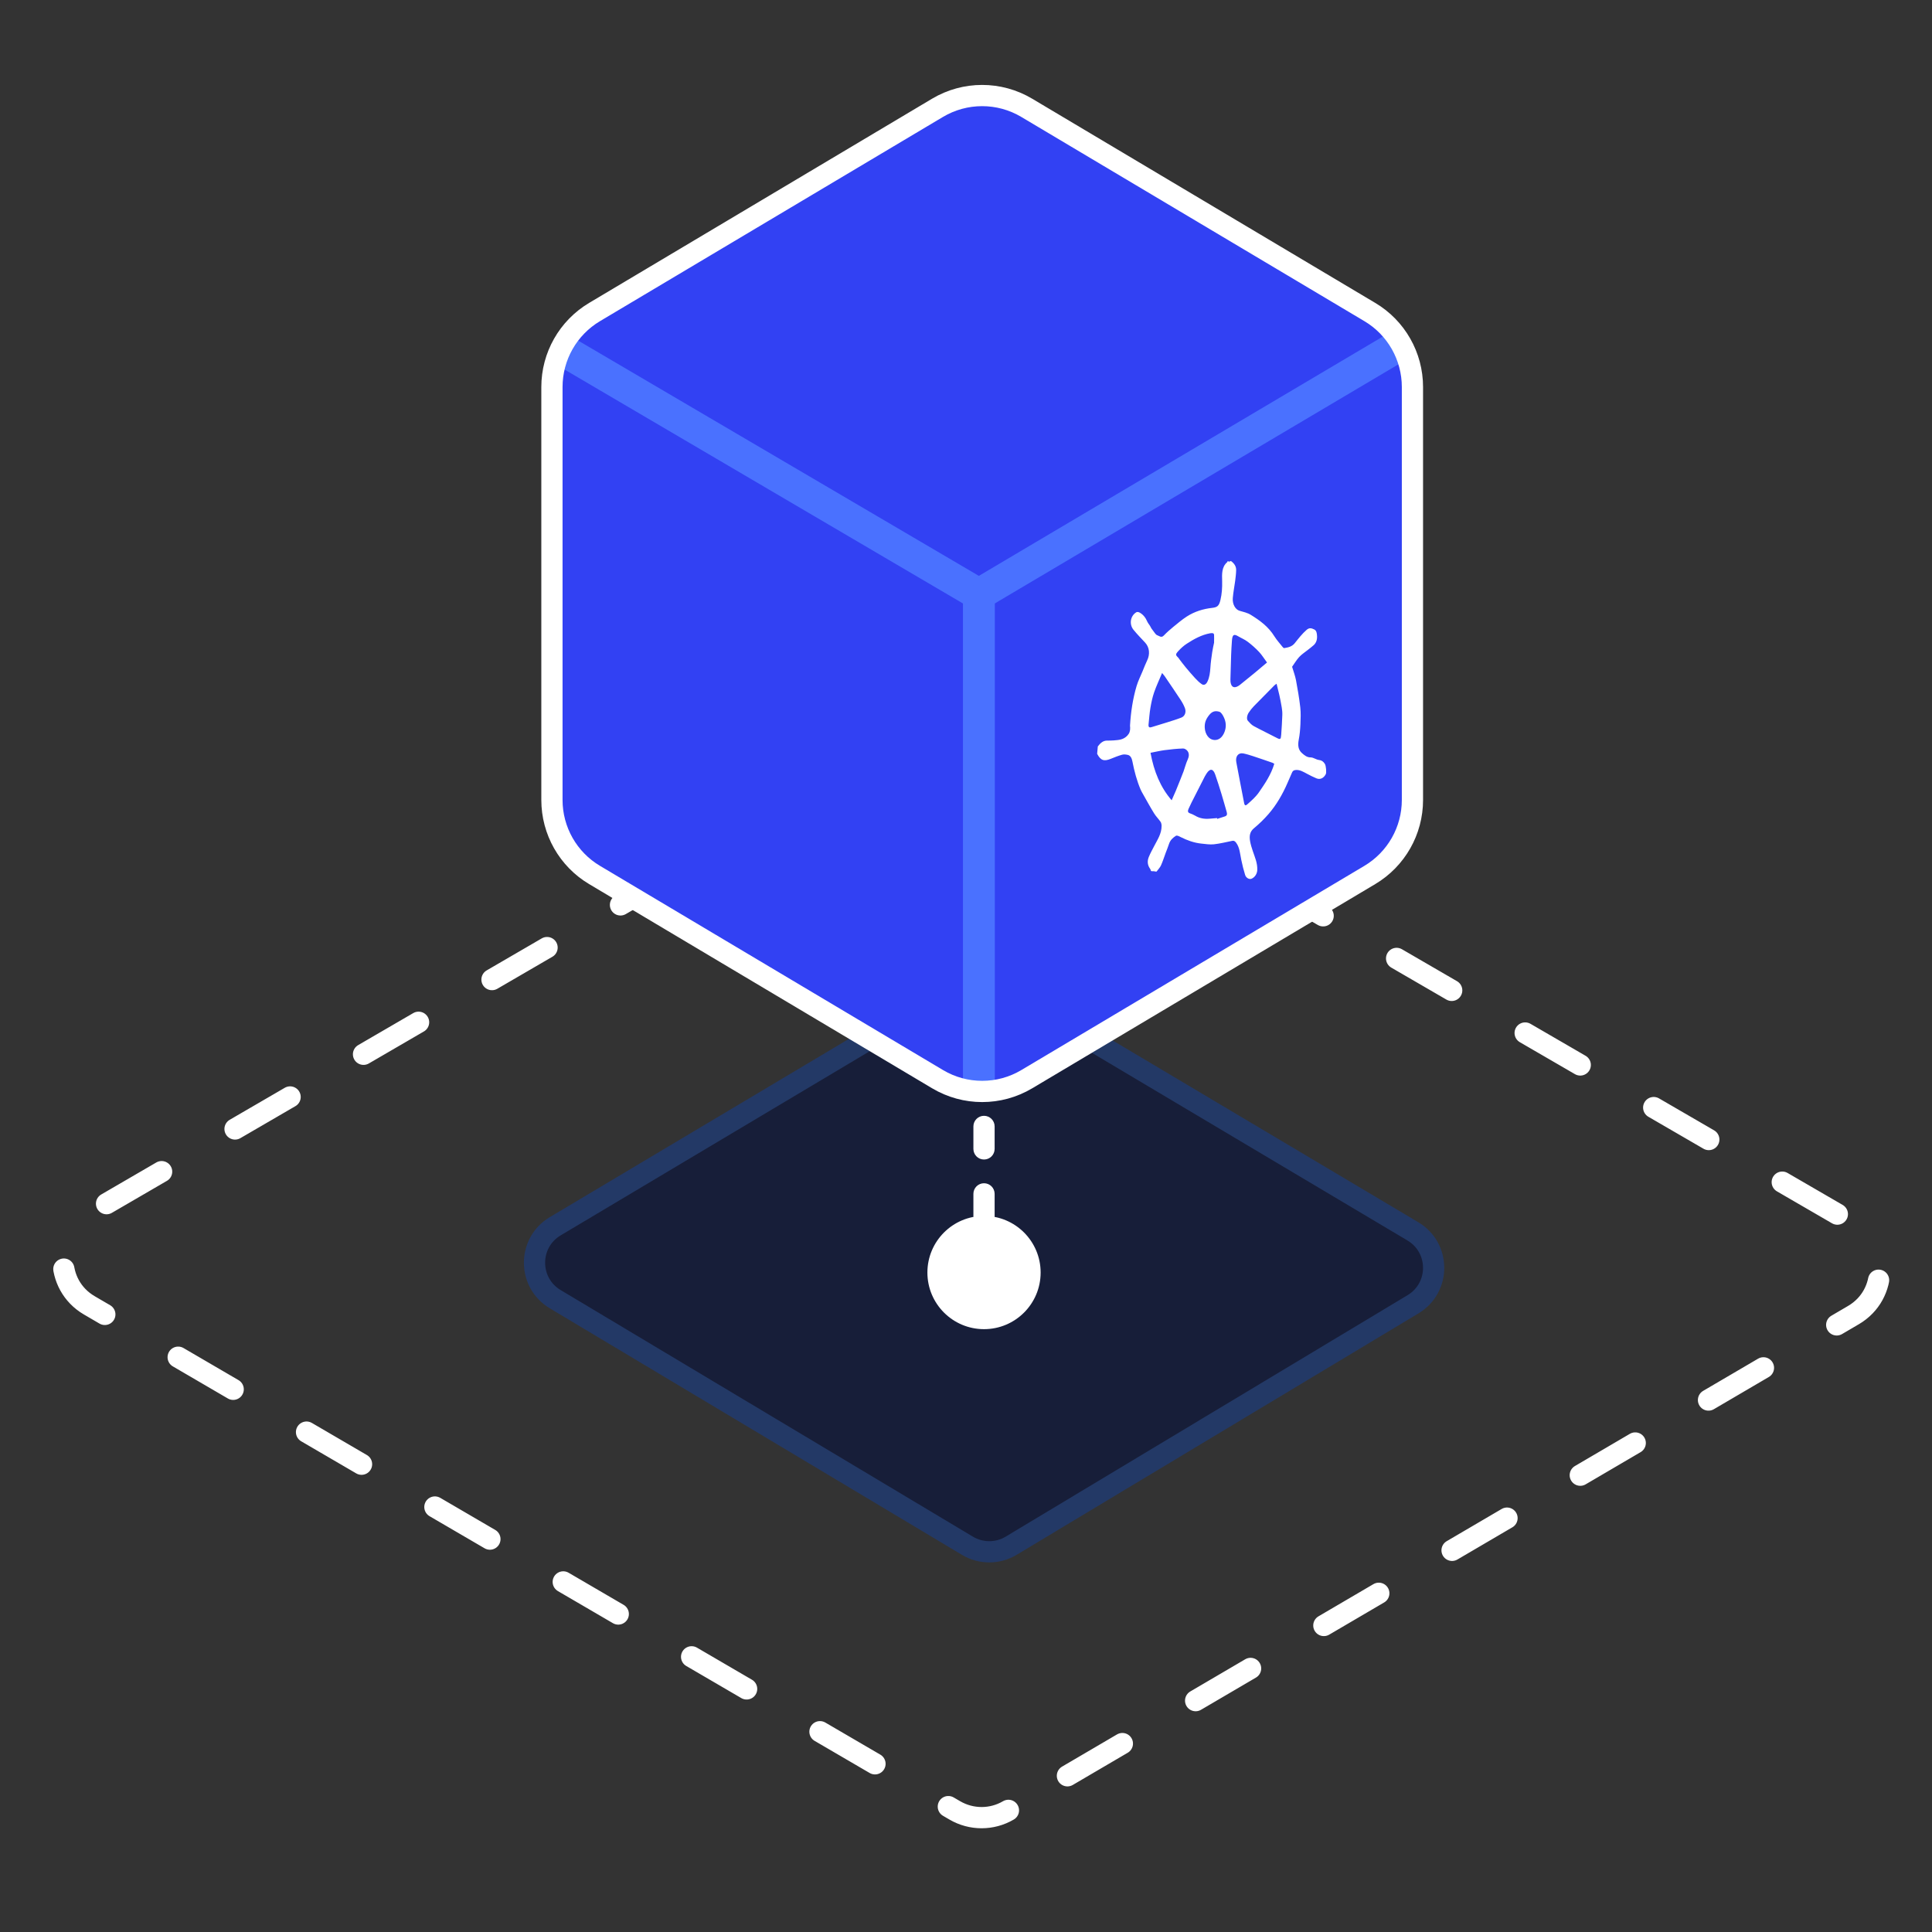 <svg width="56" height="56" viewBox="0 0 182 182" fill="none" xmlns="http://www.w3.org/2000/svg"><rect x="0" y="0" width="182" height="182" fill="#333333" stroke="none"/><path d="M94.997 170.541C93.439 171.455 91.509 171.456 89.949 170.546L8.415 122.969C5.105 121.038 5.109 116.254 8.422 114.328L88.119 67.996C89.671 67.093 91.588 67.093 93.141 67.994L174.584 115.244C177.896 117.166 177.907 121.946 174.603 123.883L94.997 170.541Z" stroke="white" stroke-width="2" stroke-miterlimit="10" stroke-linecap="round" stroke-linejoin="round" stroke-dasharray="6 8" /><path d="M95.252 145.613C93.987 146.373 92.406 146.374 91.139 145.617L52.3 122.385C49.702 120.831 49.705 117.066 52.306 115.516L90.21 92.928C91.471 92.176 93.041 92.176 94.303 92.926L133.098 115.998C135.698 117.545 135.706 121.307 133.113 122.865L95.252 145.613Z" fill="#171E39" stroke="#233966" stroke-width="2" stroke-miterlimit="10" stroke-linecap="round" stroke-linejoin="round" /><path d="M87.364 119.877C87.364 122.823 89.752 125.211 92.697 125.211C95.643 125.211 98.031 122.823 98.031 119.877C98.031 116.932 95.643 114.544 92.697 114.544C89.752 114.544 87.364 116.932 87.364 119.877ZM91.697 89.171C91.697 89.723 92.145 90.171 92.697 90.171C93.25 90.171 93.697 89.723 93.697 89.171H91.697ZM93.697 93.406C93.697 92.854 93.25 92.406 92.697 92.406C92.145 92.406 91.697 92.854 91.697 93.406H93.697ZM91.697 95.524C91.697 96.076 92.145 96.524 92.697 96.524C93.25 96.524 93.697 96.076 93.697 95.524H91.697ZM93.697 99.759C93.697 99.207 93.25 98.759 92.697 98.759C92.145 98.759 91.697 99.207 91.697 99.759H93.697ZM91.697 101.877C91.697 102.429 92.145 102.877 92.697 102.877C93.25 102.877 93.697 102.429 93.697 101.877H91.697ZM93.697 106.112C93.697 105.56 93.25 105.112 92.697 105.112C92.145 105.112 91.697 105.56 91.697 106.112H93.697ZM91.697 108.23C91.697 108.782 92.145 109.23 92.697 109.23C93.25 109.23 93.697 108.782 93.697 108.23H91.697ZM93.697 112.465C93.697 111.913 93.25 111.465 92.697 111.465C92.145 111.465 91.697 111.913 91.697 112.465H93.697ZM91.697 114.583C91.697 115.135 92.145 115.583 92.697 115.583C93.25 115.583 93.697 115.135 93.697 114.583H91.697ZM93.697 118.818C93.697 118.266 93.25 117.818 92.697 117.818C92.145 117.818 91.697 118.266 91.697 118.818H93.697ZM91.697 88.112V89.171H93.697V88.112H91.697ZM91.697 93.406V95.524H93.697V93.406H91.697ZM91.697 99.759V101.877H93.697V99.759H91.697ZM91.697 106.112V108.23H93.697V106.112H91.697ZM91.697 112.465V114.583H93.697V112.465H91.697ZM91.697 118.818V119.877H93.697V118.818H91.697Z" fill="white" /><path d="M51.994 36.46V75.359C51.994 78.259 53.519 80.946 56.01 82.425L88.324 101.662C90.914 103.204 94.136 103.204 96.726 101.662L129.04 82.425C131.531 80.94 133.056 78.259 133.056 75.359V36.46C133.056 33.559 131.531 30.873 129.04 29.394L96.721 10.156C94.131 8.615 90.909 8.615 88.319 10.156L56.01 29.394C53.519 30.878 51.994 33.559 51.994 36.46Z" fill="#3241F3" /><path d="M52.615 32.739L92.214 55.99V102.729" stroke="#4A71FF" stroke-width="3" stroke-miterlimit="10" /><path d="M92.215 55.99L131.464 32.739" stroke="#4A71FF" stroke-width="3" stroke-miterlimit="10" /><path d="M51.994 36.46V75.359C51.994 78.259 53.519 80.946 56.01 82.425L88.324 101.662C90.914 103.204 94.136 103.204 96.726 101.662L129.04 82.425C131.531 80.94 133.056 78.259 133.056 75.359V36.46C133.056 33.559 131.531 30.873 129.04 29.394L96.721 10.156C94.131 8.615 90.909 8.615 88.319 10.156L56.01 29.394C53.519 30.878 51.994 33.559 51.994 36.46Z" stroke="white" stroke-width="2" stroke-miterlimit="10" /><path d="M115.819 52.859L116.008 52.877C116.242 53.079 116.453 53.314 116.449 53.697C116.444 54.035 116.399 54.372 116.359 54.706C116.287 55.246 116.179 55.787 116.134 56.328C116.08 56.922 116.381 57.422 116.764 57.535C117.129 57.643 117.511 57.72 117.84 57.927C118.673 58.445 119.479 59.017 120.059 59.955C120.284 60.31 120.564 60.617 120.82 60.941C120.861 60.991 120.924 61.058 120.969 61.054C121.329 60.995 121.702 60.928 121.973 60.585C122.324 60.144 122.666 59.702 123.084 59.337C123.355 59.099 123.566 59.184 123.796 59.292C124.03 59.4 124.057 59.671 124.07 59.932C124.084 60.27 123.985 60.567 123.755 60.775C123.575 60.941 123.377 61.081 123.188 61.234C122.918 61.45 122.625 61.635 122.387 61.892C122.135 62.167 121.932 62.514 121.72 62.811C121.856 63.266 122.004 63.653 122.085 64.068C122.243 64.915 122.391 65.771 122.49 66.636C122.549 67.15 122.526 67.69 122.504 68.217C122.481 68.708 122.441 69.204 122.346 69.681C122.243 70.218 122.297 70.637 122.652 70.948C122.886 71.155 123.125 71.353 123.467 71.349C123.728 71.349 123.985 71.565 124.25 71.592C124.502 71.619 124.669 71.74 124.809 71.966C124.921 72.15 124.971 72.786 124.89 72.934C124.692 73.308 124.363 73.466 124.012 73.322C123.71 73.196 123.413 73.047 123.12 72.889C122.792 72.718 122.477 72.515 122.099 72.533C121.928 72.542 121.792 72.583 121.707 72.79C121.576 73.101 121.432 73.407 121.302 73.718C120.829 74.822 120.239 75.831 119.497 76.687C119.073 77.174 118.61 77.624 118.128 78.021C117.723 78.354 117.678 78.769 117.763 79.251C117.817 79.566 117.917 79.868 118.016 80.17C118.209 80.747 118.466 81.296 118.439 81.963C118.425 82.305 118.214 82.652 117.885 82.783C117.691 82.86 117.385 82.711 117.295 82.423C117.151 81.963 117.034 81.49 116.935 81.012C116.814 80.445 116.791 79.841 116.44 79.377C116.318 79.219 116.224 79.179 116.062 79.215C115.49 79.332 114.923 79.472 114.351 79.535C113.955 79.575 113.55 79.508 113.154 79.467C112.483 79.395 111.848 79.17 111.231 78.859C111.087 78.787 110.885 78.67 110.772 78.737C110.502 78.909 110.241 79.129 110.12 79.512C110.03 79.791 109.917 80.062 109.813 80.337C109.665 80.733 109.539 81.143 109.368 81.522C109.269 81.742 109.089 81.913 108.949 82.107L108.715 82.085C108.711 82.062 108.702 82.035 108.697 82.013C108.688 82.035 108.679 82.058 108.666 82.08L108.431 82.058C108.404 81.981 108.386 81.895 108.341 81.837C108.103 81.513 108.058 81.134 108.215 80.742C108.368 80.368 108.562 80.021 108.747 79.665C109.048 79.08 109.426 78.534 109.426 77.805C109.426 77.674 109.395 77.516 109.332 77.422C109.138 77.142 108.895 76.908 108.715 76.615C108.35 76.025 108.017 75.408 107.671 74.8C107.594 74.66 107.509 74.525 107.446 74.372C107.094 73.543 106.856 72.655 106.68 71.745C106.622 71.443 106.509 71.177 106.244 71.114C106.068 71.074 105.879 71.051 105.708 71.096C105.348 71.195 104.988 71.34 104.636 71.484C103.993 71.745 103.682 71.637 103.354 71.011L103.417 70.317C103.646 70.01 103.903 69.776 104.254 69.767C104.47 69.763 104.686 69.767 104.907 69.749C105.352 69.709 105.798 69.709 106.19 69.308C106.401 69.087 106.473 68.857 106.464 68.551C106.464 68.483 106.446 68.415 106.451 68.353C106.527 67.087 106.712 65.838 107.067 64.636C107.211 64.149 107.441 63.699 107.635 63.23C107.774 62.888 107.909 62.541 108.067 62.212C108.35 61.626 108.287 60.986 107.878 60.54C107.509 60.139 107.126 59.756 106.779 59.328C106.352 58.801 106.482 58.017 107.04 57.679C107.121 57.63 107.256 57.652 107.347 57.702C107.675 57.878 107.914 58.17 108.08 58.562C108.143 58.707 108.251 58.819 108.332 58.954C108.382 59.031 108.418 59.126 108.467 59.202C108.512 59.274 108.566 59.346 108.621 59.409C108.751 59.563 108.864 59.792 109.017 59.842C109.201 59.901 109.395 60.117 109.629 59.873C109.912 59.576 110.219 59.31 110.529 59.053C110.948 58.711 111.362 58.36 111.803 58.076C112.55 57.598 113.352 57.359 114.18 57.265C114.657 57.211 114.833 57.098 114.968 56.526C115.107 55.949 115.143 55.359 115.13 54.755C115.112 54.102 115.067 53.404 115.621 52.944C115.634 52.931 115.639 52.89 115.643 52.863C115.675 52.863 115.706 52.868 115.738 52.872C115.756 52.904 115.769 52.935 115.787 52.962C115.801 52.935 115.819 52.908 115.832 52.877L115.819 52.859ZM114.369 60.527C114.369 60.216 114.383 60.009 114.369 59.797C114.369 59.743 114.311 59.662 114.27 59.653C114.18 59.635 114.081 59.644 113.991 59.657C113.208 59.801 112.487 60.189 111.79 60.644C111.502 60.833 111.227 61.081 110.984 61.351C110.714 61.653 110.736 61.707 111.02 61.982C111.047 62.009 111.065 62.059 111.092 62.09C111.295 62.351 111.493 62.622 111.704 62.874C111.992 63.216 112.28 63.559 112.582 63.883C112.776 64.09 112.978 64.293 113.203 64.446C113.41 64.591 113.617 64.478 113.743 64.212C113.942 63.802 113.991 63.352 114.023 62.888C114.054 62.401 114.122 61.919 114.194 61.437C114.243 61.099 114.324 60.761 114.374 60.522L114.369 60.527ZM110.372 75.39C110.525 75.038 110.646 74.777 110.759 74.511C110.903 74.164 111.042 73.813 111.182 73.462C111.29 73.196 111.398 72.93 111.497 72.66C111.628 72.29 111.722 71.903 111.884 71.556C112.015 71.272 112.033 71.002 111.893 70.781C111.799 70.632 111.601 70.506 111.452 70.51C110.867 70.528 110.277 70.592 109.692 70.668C109.26 70.727 108.828 70.83 108.382 70.916C108.706 72.678 109.314 74.164 110.376 75.39H110.372ZM120.041 71.952C119.983 71.921 119.929 71.876 119.866 71.853C119.263 71.646 118.659 71.434 118.052 71.236C117.745 71.137 117.435 71.038 117.12 70.975C116.661 70.885 116.363 71.245 116.462 71.794C116.697 73.083 116.958 74.367 117.201 75.651C117.25 75.926 117.372 75.89 117.502 75.768C117.89 75.421 118.281 75.092 118.605 74.624C119.168 73.804 119.726 72.998 120.041 71.952ZM109.471 63.401C109.201 64.05 108.931 64.618 108.724 65.217C108.562 65.681 108.458 66.181 108.373 66.677C108.287 67.19 108.251 67.717 108.197 68.24C108.166 68.528 108.296 68.56 108.485 68.497C108.972 68.344 109.458 68.204 109.94 68.051C110.394 67.906 110.849 67.771 111.295 67.596C111.623 67.465 111.763 67.078 111.623 66.708C111.515 66.42 111.362 66.149 111.2 65.902C110.709 65.154 110.21 64.424 109.71 63.69C109.656 63.613 109.593 63.545 109.476 63.401H109.471ZM120.257 64.41C120.154 64.487 120.095 64.514 120.05 64.564C119.402 65.221 118.749 65.874 118.106 66.537C117.935 66.713 117.781 66.915 117.637 67.127C117.462 67.388 117.417 67.749 117.556 67.902C117.723 68.091 117.899 68.285 118.101 68.397C118.817 68.785 119.551 69.132 120.271 69.51C120.604 69.686 120.663 69.663 120.694 69.209C120.739 68.596 120.775 67.978 120.798 67.361C120.807 67.123 120.784 66.875 120.744 66.64C120.681 66.244 120.6 65.847 120.514 65.456C120.437 65.113 120.347 64.78 120.257 64.406V64.41ZM114.653 77.07C114.653 77.093 114.662 77.12 114.666 77.142C114.905 77.066 115.148 76.985 115.387 76.908C115.576 76.85 115.625 76.719 115.562 76.503C115.396 75.93 115.238 75.349 115.062 74.777C114.873 74.164 114.684 73.552 114.473 72.952C114.275 72.398 113.987 72.376 113.667 72.858C113.608 72.948 113.55 73.043 113.496 73.142C113.077 73.962 112.659 74.786 112.24 75.611C112.145 75.8 112.055 75.998 111.965 76.196C111.88 76.39 111.88 76.539 112.082 76.611C112.253 76.674 112.424 76.741 112.582 76.836C113.01 77.097 113.469 77.165 113.946 77.124C114.18 77.102 114.414 77.084 114.648 77.066L114.653 77.07ZM119.357 62.41C119.082 62.041 118.866 61.685 118.601 61.405C118.268 61.054 117.912 60.739 117.538 60.455C117.259 60.243 116.94 60.117 116.643 59.941C116.233 59.698 116.093 59.783 116.053 60.342C116.017 60.797 115.994 61.257 115.976 61.716C115.949 62.482 115.927 63.243 115.909 64.009C115.895 64.681 116.21 64.915 116.697 64.595C116.782 64.541 116.859 64.469 116.94 64.406C117.354 64.072 117.768 63.739 118.178 63.401C118.556 63.086 118.934 62.766 119.357 62.41ZM114.351 69.709C114.815 69.749 115.157 69.461 115.355 68.947C115.54 68.461 115.495 68.01 115.297 67.587C115.197 67.37 115.044 67.105 114.869 67.05C114.54 66.951 114.225 66.96 113.91 67.357C113.613 67.731 113.464 68.064 113.491 68.56C113.527 69.163 113.878 69.663 114.351 69.704V69.709Z" fill="white" /></svg>